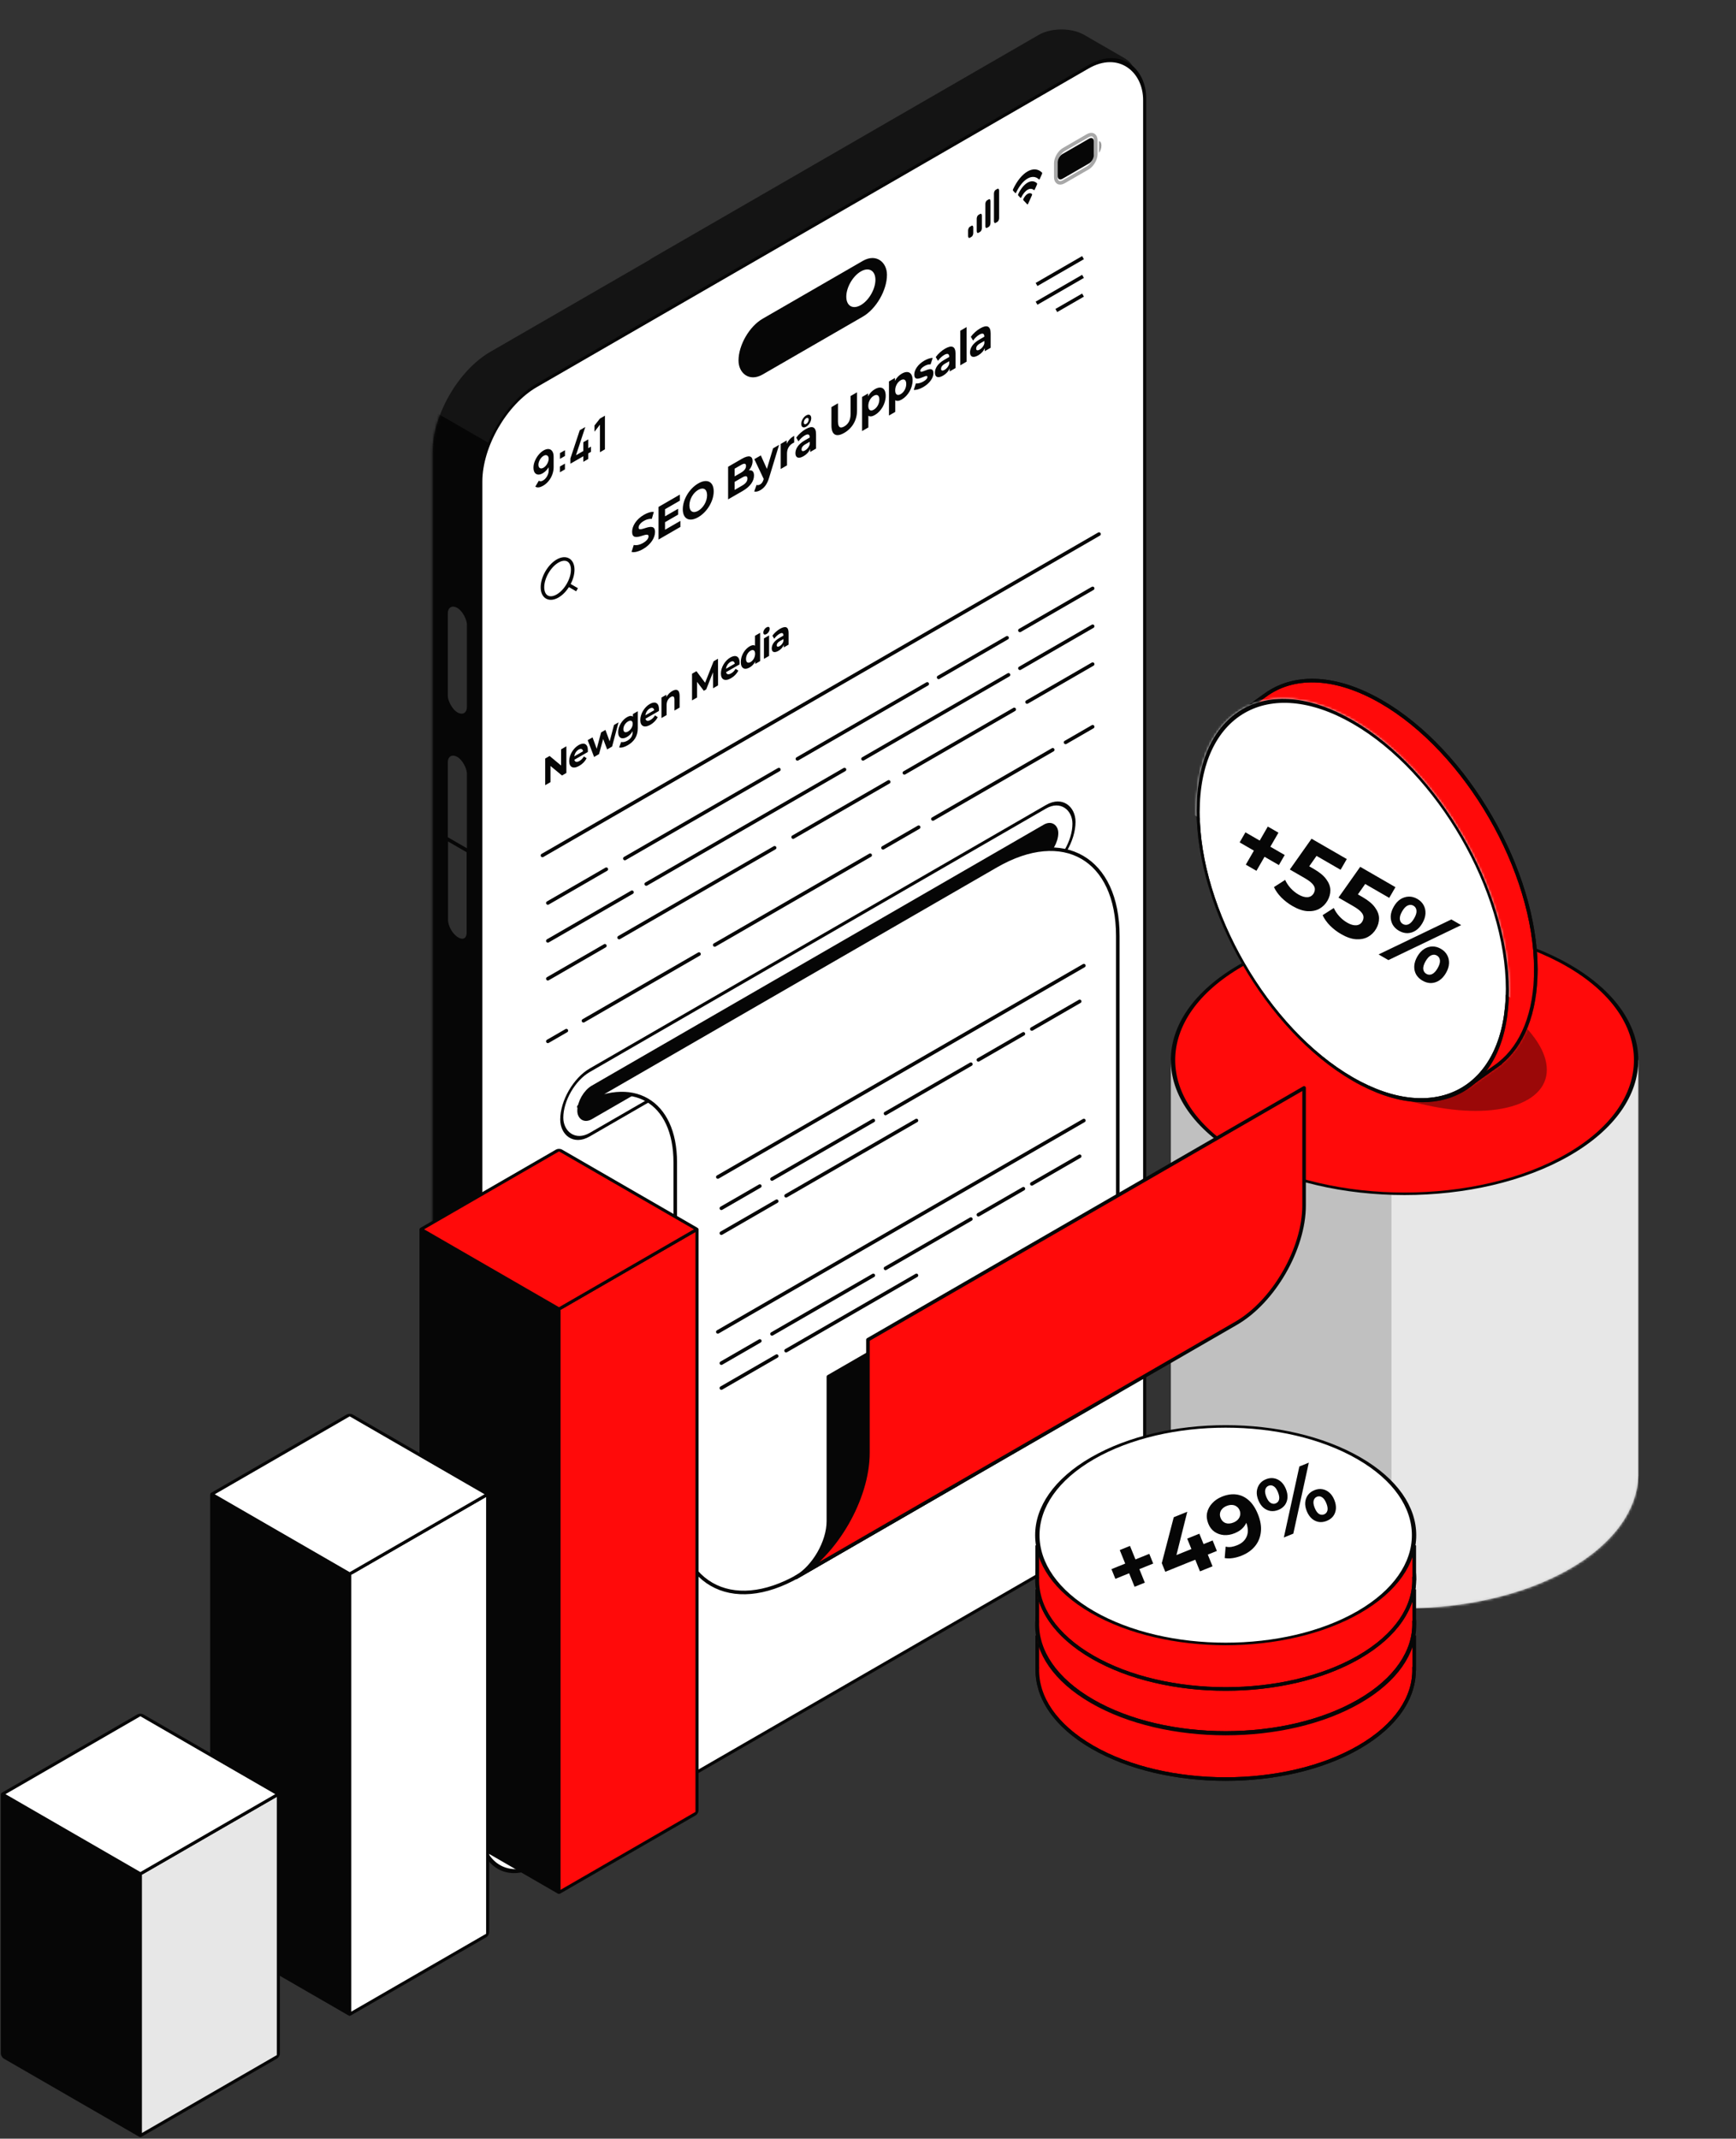 <svg width="729" height="898" viewBox="0 0 729 898" fill="none" xmlns="http://www.w3.org/2000/svg">
<rect x="0" y="0" width="729" height="898" fill="#333333" stroke="none"/>
<path fill-rule="evenodd" clip-rule="evenodd" d="M458 43.544V603.785C458 619.226 447.159 638.003 433.786 645.724L205.9 777.294C192.527 785.015 181.687 778.756 181.687 763.314L181.687 189.671C181.687 174.229 192.527 155.452 205.9 147.731L272.69 109.17C273.078 108.869 273.508 108.581 273.98 108.309L436.22 14.639C441.481 11.602 450.011 11.602 455.273 14.639L472.142 24.379C477.403 27.417 477.403 32.342 472.142 35.379L458 43.544Z" fill="#141414"/>
<mask id="mask0_4202_19372" style="mask-type:alpha" maskUnits="userSpaceOnUse" x="181" y="10" width="281" height="773">
<rect x="0.65" y="0.375" width="321.904" height="630.341" rx="27.21" transform="matrix(0.866 -0.5 2.20305e-08 1 181.774 162.026)" fill="#B0F127" stroke="#060606" stroke-width="1.5"/>
</mask>
<g mask="url(#mask0_4202_19372)">
<rect width="131.855" height="596.526" transform="matrix(0.866 0.5 -2.20305e-08 1 124.922 139.658)" fill="#060606"/>
</g>
<rect width="10.756" height="45.337" rx="5.378" transform="matrix(0.866 0.5 -2.20305e-08 1 187.399 251.832)" fill="#2F2F2F" stroke="#060606" stroke-width="1.5"/>
<rect width="10.756" height="77.184" rx="5.378" transform="matrix(0.866 0.5 -2.20305e-08 1 187.399 314.393)" fill="#2F2F2F" stroke="#060606" stroke-width="1.5"/>
<path d="M187.399 352.029L196.714 357.407L196.714 391.576C196.714 394.547 194.629 395.75 192.057 394.265C189.485 392.78 187.399 389.169 187.399 386.198L187.399 352.029Z" fill="#2F2F2F" stroke="#060606" stroke-width="1.5"/>
<rect x="0.65" y="0.375" width="321.904" height="621.133" rx="27.21" transform="matrix(0.866 -0.5 2.20305e-08 1 201.346 175.315)" fill="white" stroke="#060606" stroke-width="1.5"/>
<path d="M270.034 230.54C268.153 231.626 266.254 232.076 265.203 231.743L266.136 228.817C267.136 229.082 268.627 228.808 270.051 227.986C271.678 227.046 272.339 226.038 272.339 225.197C272.339 222.633 265.441 228.377 265.441 223.288C265.441 220.959 267.068 218.082 270.441 216.135C271.932 215.274 273.458 214.804 274.56 214.97L273.712 217.867C272.61 217.779 271.475 218.082 270.424 218.689C268.797 219.629 268.17 220.695 268.17 221.556C268.17 224.081 275.068 218.356 275.068 223.386C275.068 225.676 273.424 228.583 270.034 230.54ZM279.265 222.431L285.723 218.703L285.723 221.247L276.536 226.551L276.536 212.851L285.503 207.674L285.503 210.218L279.265 213.819L279.265 216.794L284.774 213.614L284.774 216.08L279.265 219.26L279.265 222.431ZM293.212 217.158C289.467 219.32 286.721 217.892 286.721 213.821C286.721 209.75 289.467 205.151 293.212 202.988C296.941 200.835 299.704 202.234 299.704 206.325C299.704 210.415 296.941 215.005 293.212 217.158ZM293.212 214.457C295.331 213.234 296.924 210.533 296.924 207.93C296.924 205.327 295.331 204.466 293.212 205.689C291.094 206.912 289.5 209.613 289.5 212.216C289.5 214.819 291.094 215.68 293.212 214.457ZM314.464 197.529C315.786 197.255 316.633 197.94 316.633 199.663C316.633 202.031 315.006 204.34 311.887 206.141L305.752 209.683L305.752 195.983L311.548 192.636C314.515 190.924 316.04 191.472 316.04 193.605C316.04 194.975 315.43 196.384 314.464 197.529ZM311.209 195.22L308.481 196.795L308.481 200.025L311.209 198.449C312.548 197.676 313.277 196.707 313.277 195.631C313.277 194.554 312.548 194.447 311.209 195.22ZM311.684 203.871C313.108 203.049 313.871 202.099 313.871 200.925C313.871 199.77 313.108 199.663 311.684 200.485L308.481 202.334L308.481 205.72L311.684 203.871ZM324.626 188.256L327.169 186.789L323.05 200.342C322.169 203.395 320.914 204.883 319.27 205.832C318.338 206.37 317.321 206.605 316.728 206.341L317.694 203.611C318.101 203.787 318.66 203.718 319.185 203.415C319.914 202.994 320.321 202.387 320.677 201.242L320.711 201.125L316.762 192.797L319.491 191.222L322.05 196.888L324.626 188.256ZM330.365 186.333C331.009 184.943 332.094 183.788 333.501 182.976L333.501 185.795C333.28 185.902 333.111 185.981 332.907 186.098C331.45 186.94 330.484 188.417 330.484 190.433L330.484 195.404L327.84 196.931L327.84 186.401L330.365 184.943L330.365 186.333ZM338.547 179.162C337.361 179.847 336.463 179.329 336.463 177.998C336.463 176.686 337.361 175.111 338.547 174.426C339.751 173.731 340.666 174.259 340.666 175.571C340.666 176.902 339.751 178.467 338.547 179.162ZM338.547 175.6C337.988 175.923 337.53 176.696 337.53 177.381C337.53 178.066 337.971 178.321 338.547 177.988C339.141 177.645 339.581 176.882 339.581 176.197C339.581 175.512 339.141 175.258 338.547 175.6ZM338.293 180.209C341.073 178.604 342.683 179.162 342.683 182.352L342.683 188.361L340.209 189.79L340.209 188.478C339.717 189.721 338.768 190.778 337.429 191.551C335.293 192.784 334.022 192.148 334.022 190.328C334.022 188.469 335.158 186.521 337.937 184.916L340.039 183.703C340.039 182.392 339.361 182.02 337.937 182.842C336.971 183.399 335.971 184.349 335.31 185.337L334.361 183.752C335.361 182.352 336.836 181.051 338.293 180.209ZM338.09 189.114C338.971 188.606 339.734 187.695 340.039 186.56L340.039 185.484L338.225 186.531C336.988 187.245 336.598 187.999 336.598 188.703C336.598 189.467 337.158 189.653 338.09 189.114ZM354.518 181.763C351.145 183.71 349.145 182.634 349.145 178.602L349.145 170.93L351.891 169.345L351.891 176.899C351.891 179.502 352.874 180.011 354.535 179.052C356.213 178.083 357.179 176.449 357.179 173.846L357.179 166.291L359.891 164.726L359.891 172.398C359.891 176.43 357.891 179.816 354.518 181.763ZM367.4 163.405C369.959 161.927 371.942 162.896 371.942 166.203C371.942 169.511 369.959 172.77 367.4 174.247C366.264 174.903 365.332 175.03 364.654 174.56L364.654 179.473L362.01 181L362.01 166.673L364.535 165.215L364.535 166.428C365.196 165.127 366.179 164.109 367.4 163.405ZM366.942 172.006C368.264 171.243 369.264 169.57 369.264 167.75C369.264 165.929 368.264 165.411 366.942 166.174C365.62 166.937 364.62 168.611 364.62 170.431C364.62 172.251 365.62 172.77 366.942 172.006ZM378.694 156.884C381.254 155.406 383.237 156.375 383.237 159.683C383.237 162.99 381.254 166.249 378.694 167.726C377.559 168.382 376.626 168.509 375.948 168.04L375.948 172.952L373.304 174.479L373.304 160.152L375.83 158.694L375.83 159.908C376.491 158.606 377.474 157.588 378.694 156.884ZM378.237 165.486C379.559 164.722 380.559 163.049 380.559 161.229C380.559 159.409 379.559 158.89 378.237 159.653C376.915 160.416 375.915 162.09 375.915 163.91C375.915 165.73 376.915 166.249 378.237 165.486ZM387.667 162.546C386.124 163.437 384.565 163.848 383.717 163.691L384.599 160.99C385.412 161.127 386.65 160.824 387.768 160.178C388.989 159.474 389.446 158.837 389.446 158.25C389.446 156.528 383.938 161.47 383.938 157.262C383.938 155.266 385.497 152.956 388.158 151.42C389.412 150.696 390.802 150.226 391.667 150.314L390.785 152.995C389.887 152.927 388.989 153.25 388.158 153.729C386.972 154.414 386.463 155.138 386.463 155.686C386.463 157.487 391.972 152.565 391.972 156.714C391.972 158.671 390.395 160.971 387.667 162.546ZM396.873 146.388C399.653 144.783 401.263 145.341 401.263 148.531L401.263 154.54L398.788 155.969L398.788 154.657C398.297 155.9 397.348 156.957 396.009 157.73C393.873 158.963 392.602 158.327 392.602 156.507C392.602 154.647 393.737 152.7 396.517 151.095L398.619 149.882C398.619 148.57 397.941 148.199 396.517 149.021C395.551 149.578 394.551 150.528 393.89 151.516L392.941 149.931C393.941 148.531 395.415 147.23 396.873 146.388ZM396.67 155.293C397.551 154.784 398.314 153.874 398.619 152.739L398.619 151.663L396.805 152.71C395.568 153.424 395.178 154.178 395.178 154.882C395.178 155.646 395.738 155.832 396.67 155.293ZM403.248 153.394L403.248 138.872L405.892 137.345L405.892 151.867L403.248 153.394ZM411.616 137.876C414.396 136.271 416.006 136.829 416.006 140.019L416.006 146.028L413.531 147.457L413.531 146.145C413.04 147.388 412.091 148.445 410.752 149.218C408.616 150.451 407.345 149.815 407.345 147.995C407.345 146.136 408.48 144.188 411.26 142.583L413.362 141.37C413.362 140.059 412.684 139.687 411.26 140.509C410.294 141.066 409.294 142.016 408.633 143.004L407.684 141.419C408.684 140.019 410.158 138.718 411.616 137.876ZM411.413 146.781C412.294 146.273 413.057 145.362 413.362 144.227L413.362 143.151L411.548 144.198C410.311 144.912 409.921 145.666 409.921 146.37C409.921 147.134 410.481 147.32 411.413 146.781Z" fill="#060606"/>
<path d="M235.623 314.635L237.84 313.355L237.84 324.555L235.997 325.619L231.161 321.611L231.161 328.411L228.944 329.691L228.944 318.491L230.801 317.419L235.623 321.435L235.623 314.635ZM246.877 315.066C246.877 315.258 246.849 315.546 246.835 315.762L241.195 319.018C241.403 319.97 242.193 320.17 243.329 319.514C244.119 319.058 244.687 318.458 245.2 317.602L246.35 318.378C245.657 319.69 244.618 320.77 243.274 321.546C240.697 323.034 239.02 322.13 239.02 319.57C239.02 316.994 240.724 314.154 242.997 312.842C245.186 311.578 246.877 312.298 246.877 315.066ZM243.011 314.722C242.027 315.29 241.32 316.386 241.168 317.578L244.84 315.458C244.687 314.458 243.981 314.162 243.011 314.722ZM257.832 304.405L259.744 303.301L257.042 313.469L254.964 314.669L253.287 310.293L251.555 316.637L249.477 317.837L246.788 310.781L248.825 309.605L250.585 314.413L252.414 307.533L254.243 306.477L256.017 311.277L257.832 304.405ZM265.778 299.818L267.828 298.634L267.828 305.802C267.828 309.002 266.332 311.338 263.644 312.89C262.23 313.706 260.859 314.098 259.986 313.818L260.845 311.53C261.482 311.754 262.521 311.538 263.477 310.986C265.002 310.106 265.667 308.922 265.667 307.37L265.667 307.002C265.099 308.05 264.281 308.874 263.311 309.434C261.246 310.626 259.584 309.938 259.584 307.426C259.584 304.914 261.246 302.306 263.311 301.114C264.35 300.514 265.209 300.418 265.778 300.922L265.778 299.818ZM263.741 307.138C264.877 306.482 265.694 305.162 265.694 303.898C265.694 302.634 264.877 302.258 263.741 302.914C262.604 303.57 261.773 304.898 261.773 306.162C261.773 307.426 262.604 307.794 263.741 307.138ZM276.734 297.828C276.734 298.02 276.707 298.308 276.693 298.524L271.053 301.78C271.261 302.732 272.051 302.932 273.187 302.276C273.977 301.82 274.545 301.22 275.058 300.364L276.208 301.14C275.515 302.452 274.476 303.532 273.132 304.308C270.554 305.796 268.878 304.892 268.878 302.332C268.878 299.756 270.582 296.916 272.855 295.604C275.044 294.34 276.734 295.06 276.734 297.828ZM272.868 297.484C271.885 298.052 271.178 299.148 271.026 300.34L274.698 298.22C274.545 297.22 273.838 296.924 272.868 297.484ZM282.296 290.152C284.056 289.136 285.386 289.552 285.386 292.176L285.386 297.104L283.225 298.352L283.225 293.808C283.225 292.416 282.671 292.096 281.715 292.648C280.675 293.248 279.927 294.416 279.927 296L279.927 300.256L277.765 301.504L277.765 292.896L279.83 291.704L279.83 292.712C280.412 291.64 281.285 290.736 282.296 290.152ZM301.539 287.779L299.433 288.995L299.419 282.283L296.564 289.467L295.553 290.051L292.712 286.299L292.712 292.875L290.606 294.091L290.606 282.891L292.463 281.819L296.093 286.683L299.668 277.659L301.511 276.595L301.539 287.779ZM310.582 278.286C310.582 278.478 310.554 278.766 310.54 278.982L304.901 282.238C305.109 283.19 305.899 283.39 307.035 282.734C307.825 282.278 308.393 281.678 308.905 280.822L310.055 281.598C309.363 282.91 308.323 283.99 306.979 284.766C304.402 286.254 302.725 285.35 302.725 282.79C302.725 280.214 304.43 277.374 306.702 276.062C308.892 274.798 310.582 275.518 310.582 278.286ZM306.716 277.942C305.732 278.51 305.026 279.606 304.873 280.798L308.545 278.678C308.393 277.678 307.686 277.382 306.716 277.942ZM317.045 266.955L319.206 265.707L319.206 277.579L317.142 278.771L317.142 277.779C316.601 278.843 315.812 279.667 314.814 280.243C312.708 281.459 311.086 280.667 311.086 277.963C311.086 275.259 312.708 272.595 314.814 271.379C315.728 270.851 316.504 270.739 317.045 271.131L317.045 266.955ZM315.188 277.979C316.255 277.363 317.086 275.987 317.086 274.499C317.086 273.011 316.255 272.595 315.188 273.211C314.107 273.835 313.276 275.211 313.276 276.699C313.276 278.187 314.107 278.603 315.188 277.979ZM321.88 266.227C321.076 266.691 320.536 266.395 320.536 265.611C320.536 264.827 321.076 263.907 321.88 263.443C322.683 262.979 323.224 263.243 323.224 264.011C323.224 264.843 322.683 265.763 321.88 266.227ZM320.799 276.659L320.799 268.051L322.96 266.803L322.96 275.411L320.799 276.659ZM327.565 264.016C329.838 262.704 331.154 263.16 331.154 265.768L331.154 270.68L329.131 271.848L329.131 270.776C328.729 271.792 327.953 272.656 326.859 273.288C325.113 274.296 324.074 273.776 324.074 272.288C324.074 270.768 325.002 269.176 327.274 267.864L328.993 266.872C328.993 265.8 328.438 265.496 327.274 266.168C326.485 266.624 325.667 267.4 325.127 268.208L324.351 266.912C325.168 265.768 326.374 264.704 327.565 264.016ZM327.399 271.296C328.12 270.88 328.743 270.136 328.993 269.208L328.993 268.328L327.51 269.184C326.498 269.768 326.18 270.384 326.18 270.96C326.18 271.584 326.637 271.736 327.399 271.296Z" fill="#060606"/>
<path d="M234.147 250.245C237.657 248.219 240.503 243.29 240.503 239.236C240.503 235.183 237.657 233.54 234.147 235.567C230.637 237.593 227.791 242.522 227.791 246.576C227.791 250.629 230.637 252.272 234.147 250.245Z" stroke="#060606" stroke-width="1.5" stroke-linecap="round" stroke-linejoin="round"/>
<path d="M238.642 245.502L242.319 247.625" stroke="#060606" stroke-width="1.5" stroke-linejoin="round"/>
<path d="M435.278 119.445L454.794 108.178" stroke="#060606" stroke-width="1.5"/>
<path d="M435.278 127.309L454.794 116.041" stroke="#060606" stroke-width="1.5"/>
<path d="M443.58 130.379L454.793 123.905" stroke="#060606" stroke-width="1.5"/>
<rect x="0.65" y="0.375" width="70.484" height="21.912" rx="10.956" transform="matrix(0.866 -0.5 2.20305e-08 1 310.213 140.004)" fill="#060606" stroke="#060606" stroke-width="1.5"/>
<circle cx="7.062" cy="7.062" r="7.062" transform="matrix(0.866 -0.5 2.20305e-08 1 355.383 117.5)" fill="white"/>
<path d="M228.255 189.14C229.054 188.679 229.774 188.482 230.414 188.551C231.055 188.613 231.559 188.924 231.928 189.484C232.302 190.034 232.489 190.809 232.489 191.81L232.489 196.12C232.489 197.187 232.302 198.228 231.928 199.242C231.559 200.247 231.041 201.158 230.372 201.976C229.703 202.794 228.921 203.462 228.025 203.979C227.407 204.336 226.824 204.552 226.274 204.627C225.724 204.696 225.231 204.601 224.794 204.342L226.265 201.834C226.486 202.001 226.75 202.081 227.056 202.074C227.368 202.058 227.691 201.953 228.025 201.76C228.501 201.485 228.918 201.117 229.275 200.656C229.632 200.188 229.91 199.69 230.108 199.164C230.307 198.63 230.406 198.125 230.406 197.647L230.406 195.301L230.771 195.561C230.426 196.232 230.006 196.843 229.513 197.397C229.02 197.943 228.501 198.373 227.957 198.687C227.192 199.129 226.512 199.319 225.917 199.257C225.327 199.191 224.863 198.91 224.522 198.413C224.188 197.905 224.021 197.21 224.021 196.326C224.021 195.443 224.214 194.533 224.599 193.597C224.984 192.655 225.497 191.789 226.138 191.001C226.784 190.202 227.49 189.582 228.255 189.14ZM228.255 191.398C227.858 191.627 227.495 191.948 227.167 192.36C226.838 192.773 226.577 193.224 226.384 193.715C226.192 194.199 226.095 194.671 226.095 195.129C226.095 195.587 226.189 195.952 226.376 196.223C226.569 196.492 226.826 196.644 227.15 196.68C227.478 196.713 227.841 196.614 228.238 196.385C228.635 196.156 228.997 195.836 229.326 195.423C229.655 195.011 229.916 194.559 230.108 194.068C230.307 193.574 230.406 193.098 230.406 192.64C230.406 192.195 230.309 191.842 230.117 191.58C229.924 191.311 229.663 191.158 229.335 191.118C229.012 191.076 228.652 191.169 228.255 191.398ZM235.135 198.304L235.135 195.879L237.235 194.666L237.235 197.091L235.135 198.304ZM235.152 192.669L235.152 190.244L237.252 189.031L237.252 191.456L235.152 192.669ZM244.959 193.908L244.959 191.571L239.535 194.703L239.535 192.494L243.454 180.64L245.792 179.29L241.873 191.144L244.959 189.362L244.959 185.681L247.034 184.483L247.034 188.165L248.181 187.502L248.181 189.711L247.034 190.374L247.034 192.71L244.959 193.908ZM251.938 189.879L251.938 178.324L249.642 181.269L249.642 178.658L251.938 175.742L254.029 174.534L254.029 188.671L251.938 189.879Z" fill="#060606"/>
<path opacity="0.35" d="M443.355 68.604C443.355 66.467 444.855 63.868 446.706 62.799L456.788 56.978C458.639 55.91 460.14 56.776 460.14 58.913L460.14 64.688C460.14 66.826 458.639 69.424 456.788 70.493L446.706 76.314C444.855 77.383 443.355 76.516 443.355 74.379L443.355 68.604Z" stroke="#060606" stroke-width="1.5"/>
<path opacity="0.4" d="M461.514 59.275L461.514 64.15C462.128 63.382 462.527 62.191 462.527 61.127C462.527 60.063 462.128 59.334 461.514 59.275Z" fill="#060606"/>
<path d="M444.152 68.144C444.152 66.868 445.048 65.317 446.153 64.679L457.343 58.219C458.447 57.581 459.343 58.098 459.343 59.374L459.343 65.148C459.343 66.424 458.447 67.975 457.343 68.613L446.153 75.074C445.048 75.712 444.152 75.195 444.152 73.919L444.152 68.144Z" fill="#060606"/>
<path fill-rule="evenodd" clip-rule="evenodd" d="M431.492 74.975C433.276 73.946 434.992 74.072 436.285 75.329C436.382 75.428 436.538 75.336 436.634 75.123L437.565 73.055C437.613 72.947 437.64 72.824 437.64 72.712C437.64 72.6 437.612 72.508 437.563 72.458C434.169 69.116 428.814 72.208 425.42 79.468C425.371 79.575 425.343 79.699 425.343 79.811C425.342 79.924 425.369 80.016 425.418 80.068L426.349 81.061C426.445 81.163 426.601 81.076 426.698 80.864C427.991 78.114 429.707 76.006 431.492 74.975ZM431.518 79.677C432.498 79.111 433.444 79.159 434.17 79.811C434.269 79.907 434.423 79.814 434.519 79.603L435.449 77.535C435.498 77.426 435.525 77.302 435.524 77.189C435.524 77.076 435.495 76.984 435.445 76.935C433.232 74.858 429.805 76.836 427.593 81.468C427.543 81.576 427.514 81.7 427.513 81.814C427.513 81.928 427.54 82.021 427.589 82.073L428.519 83.067C428.614 83.168 428.769 83.082 428.868 82.873C429.594 81.382 430.538 80.243 431.518 79.677ZM433.408 81.671C433.409 81.784 433.382 81.909 433.332 82.017L431.724 85.591C431.677 85.696 431.612 85.777 431.545 85.816C431.478 85.854 431.414 85.848 431.367 85.797L429.758 84.081C429.709 84.03 429.681 83.936 429.683 83.822C429.684 83.707 429.714 83.582 429.766 83.477C430.793 81.468 432.298 80.599 433.325 81.422C433.376 81.468 433.406 81.559 433.408 81.671Z" fill="#060606"/>
<path d="M413.769 85.687C413.769 85.049 414.093 84.345 414.492 84.114L415.216 83.697C415.615 83.466 415.939 83.796 415.939 84.434L415.939 93.674C415.939 94.312 415.615 95.016 415.216 95.247L414.492 95.664C414.093 95.895 413.769 95.565 413.769 94.927L413.769 85.687Z" fill="#060606"/>
<path d="M417.386 81.289C417.386 80.651 417.71 79.947 418.109 79.716L418.832 79.299C419.232 79.068 419.556 79.398 419.556 80.036L419.556 91.586C419.556 92.224 419.232 92.928 418.832 93.158L418.109 93.576C417.71 93.807 417.386 93.477 417.386 92.839L417.386 81.289Z" fill="#060606"/>
<path d="M410.152 91.818C410.152 91.18 410.476 90.476 410.875 90.245L411.599 89.827C411.998 89.597 412.322 89.927 412.322 90.565L412.322 95.762C412.322 96.4 411.998 97.104 411.599 97.335L410.875 97.752C410.476 97.983 410.152 97.653 410.152 97.015L410.152 91.818Z" fill="#060606"/>
<path d="M406.535 96.793C406.535 96.155 406.859 95.451 407.259 95.221L407.982 94.803C408.381 94.572 408.705 94.903 408.705 95.54L408.705 97.85C408.705 98.488 408.381 99.192 407.982 99.423L407.259 99.841C406.859 100.071 406.535 99.741 406.535 99.103L406.535 96.793Z" fill="#060606"/>
<rect width="248.378" height="27.044" rx="13.522" transform="matrix(0.866 -0.5 2.20305e-08 1 235.904 456.158)" fill="white" stroke="#060606" stroke-width="1.5"/>
<rect width="231.736" height="12.595" rx="6.297" transform="matrix(0.866 -0.5 2.20305e-08 1 243.075 459.73)" fill="#060606" stroke="#060606" stroke-width="1.5"/>
<path fill-rule="evenodd" clip-rule="evenodd" d="M687.989 445.107H491.68V617.741C491.664 618.345 491.664 618.949 491.68 619.552V619.689H491.684C492.133 633.844 501.711 647.92 520.419 658.721C558.754 680.854 620.906 680.854 659.241 658.721C677.949 647.92 687.527 633.844 687.975 619.689H687.989V619.05C687.993 618.781 687.993 618.512 687.989 618.243V445.107Z" fill="#C0C0C0"/>
<mask id="mask1_4202_19372" style="mask-type:alpha" maskUnits="userSpaceOnUse" x="491" y="445" width="197" height="231">
<path fill-rule="evenodd" clip-rule="evenodd" d="M687.988 445.109H491.679V617.743C491.663 618.347 491.663 618.951 491.679 619.554V619.691H491.683C492.132 633.846 501.71 647.922 520.418 658.723C558.753 680.856 620.905 680.856 659.24 658.723C677.948 647.922 687.526 633.846 687.974 619.691H687.988V619.052C687.992 618.783 687.992 618.514 687.988 618.245V445.109Z" fill="#5148E5"/>
</mask>
<g mask="url(#mask1_4202_19372)">
<rect x="584.321" y="81.633" width="103.672" height="593.693" fill="#E7E7E7"/>
</g>
<circle cx="80.149" cy="80.149" r="79.399" transform="matrix(0.866 -0.5 0.866 0.5 451.006 445.109)" fill="#FF0A0A" stroke="#060606" stroke-width="1.5"/>
<ellipse opacity="0.4" cx="54.875" cy="33.324" rx="54.875" ry="33.324" transform="matrix(0.866 0.5 -0.866 0.5 575.293 390.238)" fill="#060606"/>
<path fill-rule="evenodd" clip-rule="evenodd" d="M629.773 446.502C639.245 438.941 644.949 425.431 644.949 407.09C644.949 365.684 615.879 315.334 580.021 294.631C561.144 283.733 544.149 283.222 532.285 291.224L532.281 291.217L531.986 291.428C531.723 291.61 531.462 291.797 531.203 291.987L519.697 300.211L521.549 303.214C517.412 310.691 515.093 320.422 515.093 332.117C515.093 373.524 544.162 423.873 580.021 444.576C592.47 451.764 604.102 454.433 613.982 453.122L615.996 456.388L629.808 446.557L629.773 446.502Z" fill="#FF0A0A"/>
<path d="M629.773 446.502L629.305 445.916L628.782 446.333L629.138 446.901L629.773 446.502ZM580.021 294.631L580.396 293.982L580.021 294.631ZM532.285 291.224L531.65 291.623L532.062 292.279L532.704 291.846L532.285 291.224ZM532.281 291.217L532.916 290.818L532.493 290.144L531.845 290.607L532.281 291.217ZM531.986 291.428L532.413 292.045L532.422 292.038L531.986 291.428ZM531.203 291.987L531.639 292.598L531.649 292.591L531.203 291.987ZM519.697 300.211L519.261 299.601L518.691 300.008L519.059 300.605L519.697 300.211ZM521.549 303.214L522.205 303.577L522.417 303.193L522.187 302.82L521.549 303.214ZM580.021 444.576L580.396 443.926L580.021 444.576ZM613.982 453.122L614.621 452.728L614.365 452.315L613.884 452.379L613.982 453.122ZM615.996 456.388L615.358 456.782L615.778 457.464L616.431 456.999L615.996 456.388ZM629.808 446.557L630.243 447.168L630.819 446.758L630.443 446.158L629.808 446.557ZM644.199 407.09C644.199 425.29 638.54 438.544 629.305 445.916L630.241 447.088C639.949 439.339 645.699 425.573 645.699 407.09H644.199ZM579.646 295.281C597.434 305.551 613.581 323.205 625.282 343.472C636.983 363.739 644.199 386.549 644.199 407.09H645.699C645.699 386.224 638.379 363.157 626.581 342.722C614.783 322.287 598.466 304.415 580.396 293.982L579.646 295.281ZM532.704 291.846C544.244 284.063 560.913 284.465 579.646 295.281L580.396 293.982C561.375 283 544.053 282.382 531.866 290.602L532.704 291.846ZM532.92 290.825L532.916 290.818L531.646 291.616L531.65 291.623L532.92 290.825ZM531.845 290.607L531.55 290.818L532.422 292.038L532.717 291.827L531.845 290.607ZM531.649 292.591C531.901 292.405 532.156 292.223 532.413 292.045L531.559 290.811C531.29 290.998 531.022 291.189 530.758 291.384L531.649 292.591ZM530.767 291.377L519.261 299.601L520.133 300.821L531.639 292.598L530.767 291.377ZM519.059 300.605L520.91 303.608L522.187 302.82L520.336 299.818L519.059 300.605ZM515.843 332.117C515.843 320.517 518.144 310.918 522.205 303.577L520.892 302.851C516.681 310.464 514.343 320.327 514.343 332.117H515.843ZM580.396 443.926C562.607 433.656 546.46 416.003 534.759 395.735C523.058 375.468 515.843 352.658 515.843 332.117H514.343C514.343 352.983 521.662 376.051 533.46 396.485C545.258 416.92 561.575 434.793 579.646 445.225L580.396 443.926ZM613.884 452.379C604.211 453.662 592.746 451.057 580.396 443.926L579.646 445.225C592.194 452.47 603.992 455.204 614.081 453.866L613.884 452.379ZM613.344 453.516L615.358 456.782L616.635 455.995L614.621 452.728L613.344 453.516ZM616.431 456.999L630.243 447.168L629.373 445.946L615.561 455.777L616.431 456.999ZM630.443 446.158L630.408 446.103L629.138 446.901L629.173 446.956L630.443 446.158Z" fill="#060606"/>
<mask id="mask2_4202_19372" style="mask-type:alpha" maskUnits="userSpaceOnUse" x="514" y="285" width="132" height="173">
<path fill-rule="evenodd" clip-rule="evenodd" d="M629.773 446.498C639.245 438.937 644.949 425.427 644.949 407.086C644.949 365.68 615.879 315.33 580.021 294.627C561.144 283.729 544.149 283.219 532.285 291.22L532.281 291.213L531.986 291.424C531.723 291.606 531.462 291.793 531.203 291.983L519.697 300.207L521.549 303.21C517.412 310.687 515.093 320.418 515.093 332.114C515.093 373.52 544.162 423.869 580.021 444.572C592.47 451.76 604.102 454.429 613.982 453.118L615.996 456.384L629.808 446.553L629.773 446.498Z" fill="#B0F127"/>
<path d="M629.773 446.498L629.305 445.912L628.782 446.33L629.138 446.897L629.773 446.498ZM580.021 294.627L580.396 293.978L580.021 294.627ZM532.285 291.22L531.65 291.619L532.062 292.275L532.704 291.842L532.285 291.22ZM532.281 291.213L532.916 290.814L532.493 290.14L531.845 290.603L532.281 291.213ZM531.986 291.424L532.413 292.041L532.422 292.034L531.986 291.424ZM531.203 291.983L531.639 292.594L531.649 292.587L531.203 291.983ZM519.697 300.207L519.261 299.597L518.691 300.005L519.059 300.601L519.697 300.207ZM521.549 303.21L522.205 303.573L522.417 303.189L522.187 302.816L521.549 303.21ZM580.021 444.572L580.396 443.922L580.021 444.572ZM613.982 453.118L614.621 452.725L614.365 452.311L613.884 452.375L613.982 453.118ZM615.996 456.384L615.358 456.778L615.778 457.46L616.431 456.995L615.996 456.384ZM629.808 446.553L630.243 447.164L630.819 446.754L630.443 446.154L629.808 446.553ZM644.199 407.086C644.199 425.286 638.54 438.54 629.305 445.912L630.241 447.084C639.949 439.335 645.699 425.569 645.699 407.086H644.199ZM579.646 295.277C597.434 305.547 613.581 323.201 625.282 343.468C636.983 363.735 644.199 386.545 644.199 407.086H645.699C645.699 386.22 638.379 363.153 626.581 342.718C614.783 322.283 598.466 304.411 580.396 293.978L579.646 295.277ZM532.704 291.842C544.244 284.059 560.913 284.461 579.646 295.277L580.396 293.978C561.375 282.996 544.053 282.378 531.866 290.598L532.704 291.842ZM532.92 290.821L532.916 290.814L531.646 291.612L531.65 291.619L532.92 290.821ZM531.845 290.603L531.55 290.814L532.422 292.034L532.717 291.823L531.845 290.603ZM531.649 292.587C531.901 292.401 532.155 292.219 532.413 292.041L531.559 290.807C531.29 290.994 531.022 291.185 530.758 291.38L531.649 292.587ZM530.767 291.373L519.261 299.597L520.133 300.817L531.639 292.594L530.767 291.373ZM519.059 300.601L520.91 303.604L522.187 302.816L520.336 299.814L519.059 300.601ZM515.843 332.114C515.843 320.513 518.144 310.914 522.205 303.573L520.892 302.847C516.681 310.46 514.343 320.323 514.343 332.114H515.843ZM580.396 443.922C562.607 433.652 546.46 415.999 534.759 395.731C523.058 375.464 515.843 352.654 515.843 332.114H514.343C514.343 352.979 521.662 376.047 533.46 396.481C545.258 416.916 561.575 434.789 579.646 445.222L580.396 443.922ZM613.884 452.375C604.211 453.658 592.746 451.053 580.396 443.922L579.646 445.222C592.194 452.467 603.992 455.2 614.081 453.862L613.884 452.375ZM613.344 453.512L615.358 456.778L616.635 455.991L614.621 452.725L613.344 453.512ZM616.431 456.995L630.243 447.164L629.373 445.942L615.561 455.773L616.431 456.995ZM630.443 446.154L630.408 446.099L629.138 446.897L629.173 446.952L630.443 446.154Z" fill="#060606"/>
</mask>
<g mask="url(#mask2_4202_19372)">
<rect width="158.597" height="68.194" transform="matrix(0.866 -0.5 2.70279e-08 1 585.15 445.006)" fill="#FF0A0A"/>
</g>
<path d="M629.773 446.502L629.305 445.916L628.782 446.333L629.138 446.901L629.773 446.502ZM580.021 294.631L580.396 293.982L580.021 294.631ZM532.285 291.224L531.65 291.623L532.062 292.279L532.704 291.846L532.285 291.224ZM532.281 291.217L532.916 290.818L532.493 290.144L531.845 290.607L532.281 291.217ZM531.986 291.428L532.413 292.045L532.422 292.038L531.986 291.428ZM531.203 291.987L531.639 292.598L531.649 292.591L531.203 291.987ZM519.697 300.211L519.261 299.601L518.691 300.008L519.059 300.605L519.697 300.211ZM521.549 303.214L522.205 303.577L522.417 303.193L522.187 302.82L521.549 303.214ZM580.021 444.576L580.396 443.926L580.021 444.576ZM613.982 453.122L614.621 452.728L614.365 452.315L613.884 452.379L613.982 453.122ZM615.996 456.388L615.358 456.782L615.778 457.464L616.431 456.999L615.996 456.388ZM629.808 446.557L630.243 447.168L630.819 446.758L630.443 446.158L629.808 446.557ZM644.199 407.09C644.199 425.29 638.54 438.544 629.305 445.916L630.241 447.088C639.949 439.339 645.699 425.573 645.699 407.09H644.199ZM579.646 295.281C597.434 305.551 613.581 323.205 625.282 343.472C636.983 363.739 644.199 386.549 644.199 407.09H645.699C645.699 386.224 638.379 363.157 626.581 342.722C614.783 322.287 598.466 304.415 580.396 293.982L579.646 295.281ZM532.704 291.846C544.244 284.063 560.913 284.465 579.646 295.281L580.396 293.982C561.375 283 544.053 282.382 531.866 290.602L532.704 291.846ZM532.92 290.825L532.916 290.818L531.646 291.616L531.65 291.623L532.92 290.825ZM531.845 290.607L531.55 290.818L532.422 292.038L532.717 291.827L531.845 290.607ZM531.649 292.591C531.901 292.405 532.156 292.223 532.413 292.045L531.559 290.811C531.29 290.998 531.022 291.189 530.758 291.384L531.649 292.591ZM530.767 291.377L519.261 299.601L520.133 300.821L531.639 292.598L530.767 291.377ZM519.059 300.605L520.91 303.608L522.187 302.82L520.336 299.818L519.059 300.605ZM515.843 332.117C515.843 320.517 518.144 310.918 522.205 303.577L520.892 302.851C516.681 310.464 514.343 320.327 514.343 332.117H515.843ZM580.396 443.926C562.607 433.656 546.46 416.003 534.759 395.735C523.058 375.468 515.843 352.658 515.843 332.117H514.343C514.343 352.983 521.662 376.051 533.46 396.485C545.258 416.92 561.575 434.793 579.646 445.225L580.396 443.926ZM613.884 452.379C604.211 453.662 592.746 451.057 580.396 443.926L579.646 445.225C592.194 452.47 603.992 455.204 614.081 453.866L613.884 452.379ZM613.344 453.516L615.358 456.782L616.635 455.995L614.621 452.728L613.344 453.516ZM616.431 456.999L630.243 447.168L629.373 445.946L615.561 455.777L616.431 456.999ZM630.443 446.158L630.408 446.103L629.138 446.901L629.173 446.956L630.443 446.158Z" fill="#060606"/>
<circle cx="74.972" cy="74.972" r="74.972" transform="matrix(0.866 0.5 -2.70279e-08 1 503.14 265.654)" fill="white" stroke="#060606" stroke-width="1.5"/>
<mask id="mask3_4202_19372" style="mask-type:alpha" maskUnits="userSpaceOnUse" x="502" y="293" width="132" height="170">
<circle cx="74.972" cy="74.972" r="74.972" transform="matrix(0.866 0.5 -2.70279e-08 1 503.14 265.654)" fill="white" stroke="#060606" stroke-width="1.5"/>
</mask>
<g mask="url(#mask3_4202_19372)">
<rect width="158.597" height="85.049" transform="matrix(0.866 0.5 2.70279e-08 -1 499.146 340.859)" fill="white"/>
<circle cx="74.972" cy="74.972" r="74.972" transform="matrix(0.866 0.5 -2.70279e-08 1 503.14 265.654)" stroke="#060606" stroke-width="1.5"/>
</g>
<path d="M523.152 363.059L532.392 347.055L536.86 349.635L527.62 365.639L523.152 363.059ZM520.559 353.71L522.999 349.484L539.488 359.004L537.048 363.23L520.559 353.71ZM542.724 380.41C541.038 379.436 539.49 378.25 538.081 376.852C536.708 375.443 535.672 373.983 534.975 372.472L539.672 369.456C540.209 370.659 540.964 371.804 541.939 372.89C542.936 373.989 544.058 374.899 545.305 375.619C546.714 376.432 547.982 376.795 549.111 376.707C550.239 376.62 551.09 376.079 551.663 375.086C552.023 374.463 552.181 373.815 552.138 373.143C552.095 372.472 551.731 371.769 551.046 371.035C550.384 370.314 549.315 369.527 547.837 368.674L541.636 365.094L550.763 352.165L565.555 360.705L562.955 365.209L550.172 357.829L554.562 356.945L548.076 366.179L546.646 361.936L551.773 364.896C554.175 366.283 555.91 367.731 556.978 369.24C558.083 370.74 558.643 372.25 558.66 373.768C558.676 375.286 558.271 376.761 557.444 378.193C556.618 379.625 555.493 380.746 554.07 381.557C552.661 382.344 550.986 382.686 549.045 382.581C547.14 382.467 545.033 381.743 542.724 380.41ZM563.156 392.207C561.471 391.233 559.923 390.047 558.514 388.648C557.141 387.24 556.105 385.78 555.407 384.268L560.104 381.253C560.641 382.456 561.397 383.601 562.371 384.686C563.369 385.786 564.491 386.695 565.738 387.415C567.147 388.229 568.415 388.592 569.543 388.504C570.672 388.416 571.523 387.876 572.096 386.883C572.456 386.26 572.614 385.612 572.571 384.94C572.528 384.269 572.164 383.566 571.479 382.832C570.817 382.111 569.747 381.324 568.269 380.471L562.069 376.891L571.196 363.962L585.987 372.502L583.387 377.005L570.605 369.625L574.995 368.742L568.509 377.976L567.079 373.733L572.206 376.693C574.608 378.079 576.343 379.528 577.411 381.037C578.515 382.537 579.076 384.046 579.092 385.565C579.109 387.083 578.704 388.558 577.877 389.99C577.05 391.422 575.926 392.543 574.503 393.354C573.094 394.141 571.419 394.483 569.478 394.378C567.573 394.264 565.466 393.54 563.156 392.207ZM578.914 400.75L609.473 386.061L613.595 388.441L583.037 403.13L578.914 400.75ZM587.467 390.816C586.29 390.136 585.404 389.27 584.81 388.219C584.229 387.145 583.96 385.958 584.002 384.658C584.081 383.349 584.513 382.013 585.3 380.65C586.087 379.287 587.021 378.256 588.102 377.557C589.206 376.87 590.369 376.51 591.59 376.476C592.81 376.441 594.01 376.764 595.187 377.444C596.365 378.124 597.244 379.001 597.825 380.076C598.406 381.15 598.663 382.33 598.598 383.617C598.533 384.903 598.107 386.227 597.32 387.59C596.534 388.953 595.593 389.995 594.498 390.718C593.417 391.418 592.266 391.785 591.045 391.819C589.838 391.83 588.645 391.496 587.467 390.816ZM589.107 387.975C589.87 388.415 590.661 388.457 591.483 388.1C592.319 387.72 593.11 386.883 593.856 385.59C594.603 384.297 594.925 383.205 594.823 382.315C594.735 381.401 594.31 380.725 593.547 380.285C592.808 379.858 592.01 379.828 591.151 380.195C590.33 380.552 589.545 381.377 588.799 382.67C588.065 383.94 587.743 385.032 587.831 385.945C587.943 386.872 588.368 387.548 589.107 387.975ZM597.322 411.747C596.167 411.081 595.281 410.215 594.664 409.15C594.084 408.076 593.826 406.896 593.891 405.61C593.97 404.3 594.402 402.964 595.189 401.601C595.976 400.239 596.91 399.208 597.991 398.508C599.072 397.808 600.224 397.441 601.444 397.407C602.688 397.386 603.887 397.709 605.042 398.376C606.243 399.069 607.134 399.953 607.714 401.027C608.295 402.101 608.553 403.282 608.487 404.568C608.422 405.854 607.996 407.179 607.209 408.541C606.423 409.904 605.482 410.947 604.387 411.67C603.306 412.369 602.155 412.736 600.934 412.77C599.727 412.782 598.523 412.441 597.322 411.747ZM598.962 408.907C599.724 409.347 600.516 409.388 601.338 409.031C602.173 408.651 602.964 407.815 603.711 406.521C604.444 405.251 604.766 404.16 604.678 403.246C604.589 402.333 604.164 401.656 603.402 401.216C602.663 400.79 601.864 400.76 601.006 401.126C600.184 401.483 599.4 402.308 598.653 403.601C597.906 404.895 597.577 405.998 597.666 406.911C597.791 407.815 598.223 408.48 598.962 408.907Z" fill="#060606"/>
<path d="M418.307 363.535L243.082 464.701C265.438 451.794 283.56 462.257 283.56 488.071L283.56 631.559C283.56 664.696 306.824 678.128 335.522 661.559L469.402 584.263L469.402 393.035C469.402 360.45 446.526 347.243 418.307 363.535Z" fill="white" stroke="#060606" stroke-width="1.5" stroke-linejoin="round"/>
<path d="M455.145 405.457L301.433 494.203" stroke="#060606" stroke-width="1.5" stroke-miterlimit="10" stroke-linecap="round" stroke-linejoin="round"/>
<path d="M455.145 470.488L301.433 559.234" stroke="#060606" stroke-width="1.5" stroke-miterlimit="10" stroke-linecap="round" stroke-linejoin="round"/>
<path d="M319.07 498.008L302.922 507.331" stroke="#060606" stroke-width="1.5" stroke-miterlimit="10" stroke-linecap="round" stroke-linejoin="round"/>
<path d="M319.07 563.039L302.922 572.362" stroke="#060606" stroke-width="1.5" stroke-miterlimit="10" stroke-linecap="round" stroke-linejoin="round"/>
<path d="M366.73 470.488L324.189 495.05" stroke="#060606" stroke-width="1.5" stroke-miterlimit="10" stroke-linecap="round" stroke-linejoin="round"/>
<path d="M366.73 535.52L324.189 560.081" stroke="#060606" stroke-width="1.5" stroke-miterlimit="10" stroke-linecap="round" stroke-linejoin="round"/>
<path d="M407.7 446.836L371.853 467.532" stroke="#060606" stroke-width="1.5" stroke-miterlimit="10" stroke-linecap="round" stroke-linejoin="round"/>
<path d="M407.7 511.867L371.853 532.564" stroke="#060606" stroke-width="1.5" stroke-miterlimit="10" stroke-linecap="round" stroke-linejoin="round"/>
<path d="M429.753 434.102L410.845 445.018" stroke="#060606" stroke-width="1.5" stroke-miterlimit="10" stroke-linecap="round" stroke-linejoin="round"/>
<path d="M429.753 499.133L410.845 510.049" stroke="#060606" stroke-width="1.5" stroke-miterlimit="10" stroke-linecap="round" stroke-linejoin="round"/>
<path d="M453.388 420.457L433.298 432.056" stroke="#060606" stroke-width="1.5" stroke-miterlimit="10" stroke-linecap="round" stroke-linejoin="round"/>
<path d="M453.388 485.488L433.298 497.087" stroke="#060606" stroke-width="1.5" stroke-miterlimit="10" stroke-linecap="round" stroke-linejoin="round"/>
<path d="M326.16 504.371L302.922 517.788" stroke="#060606" stroke-width="1.5" stroke-miterlimit="10" stroke-linecap="round" stroke-linejoin="round"/>
<path d="M326.16 569.402L302.922 582.819" stroke="#060606" stroke-width="1.5" stroke-miterlimit="10" stroke-linecap="round" stroke-linejoin="round"/>
<path d="M384.848 470.484L330.099 502.094" stroke="#060606" stroke-width="1.5" stroke-miterlimit="10" stroke-linecap="round" stroke-linejoin="round"/>
<path d="M384.848 535.516L330.099 567.125" stroke="#060606" stroke-width="1.5" stroke-miterlimit="10" stroke-linecap="round" stroke-linejoin="round"/>
<path d="M347.863 578.066L347.863 638.723C347.863 647.424 341.755 658.004 334.22 662.354L401.875 623.293C417.659 614.18 430.454 592.019 430.454 573.793L430.454 530.382L347.863 578.066Z" fill="#060606" stroke="#060606" stroke-width="1.5" stroke-linejoin="round"/>
<path d="M364.475 562.538L364.475 609.951C364.475 629.245 350.929 652.707 334.22 662.354L519.047 555.644C534.83 546.531 547.625 524.369 547.625 506.144L547.625 456.796L364.475 562.538Z" fill="#FF0A0A" stroke="#060606" stroke-width="1.5" stroke-linejoin="round"/>
<path d="M461.514 224.246L227.794 359.184" stroke="#060606" stroke-width="1.5" stroke-miterlimit="10" stroke-linecap="round" stroke-linejoin="round"/>
<path d="M254.609 364.971L230.056 379.147" stroke="#060606" stroke-width="1.5" stroke-miterlimit="10" stroke-linecap="round" stroke-linejoin="round"/>
<path d="M327.079 323.127L262.394 360.473" stroke="#060606" stroke-width="1.5" stroke-miterlimit="10" stroke-linecap="round" stroke-linejoin="round"/>
<path d="M389.371 287.164L334.865 318.633" stroke="#060606" stroke-width="1.5" stroke-miterlimit="10" stroke-linecap="round" stroke-linejoin="round"/>
<path d="M422.906 267.803L394.157 284.401" stroke="#060606" stroke-width="1.5" stroke-miterlimit="10" stroke-linecap="round" stroke-linejoin="round"/>
<path d="M458.84 247.057L428.294 264.692" stroke="#060606" stroke-width="1.5" stroke-miterlimit="10" stroke-linecap="round" stroke-linejoin="round"/>
<path d="M265.39 374.646L230.055 395.047" stroke="#060606" stroke-width="1.5" stroke-miterlimit="10" stroke-linecap="round" stroke-linejoin="round"/>
<path d="M354.627 323.123L271.381 371.185" stroke="#060606" stroke-width="1.5" stroke-miterlimit="10" stroke-linecap="round" stroke-linejoin="round"/>
<path d="M423.507 283.355L362.415 318.627" stroke="#060606" stroke-width="1.5" stroke-miterlimit="10" stroke-linecap="round" stroke-linejoin="round"/>
<path d="M458.84 262.959L428.294 280.595" stroke="#060606" stroke-width="1.5" stroke-miterlimit="10" stroke-linecap="round" stroke-linejoin="round"/>
<path d="M254.004 397.123L230.052 410.951" stroke="#060606" stroke-width="1.5" stroke-miterlimit="10" stroke-linecap="round" stroke-linejoin="round"/>
<path d="M325.284 355.969L259.997 393.662" stroke="#060606" stroke-width="1.5" stroke-miterlimit="10" stroke-linecap="round" stroke-linejoin="round"/>
<path d="M373.195 328.309L333.064 351.479" stroke="#060606" stroke-width="1.5" stroke-miterlimit="10" stroke-linecap="round" stroke-linejoin="round"/>
<path d="M425.905 297.877L379.781 324.507" stroke="#060606" stroke-width="1.5" stroke-miterlimit="10" stroke-linecap="round" stroke-linejoin="round"/>
<path d="M458.84 278.861L431.295 294.764" stroke="#060606" stroke-width="1.5" stroke-miterlimit="10" stroke-linecap="round" stroke-linejoin="round"/>
<path d="M237.834 432.748L230.054 437.24" stroke="#060606" stroke-width="1.5" stroke-miterlimit="10" stroke-linecap="round" stroke-linejoin="round"/>
<path d="M293.535 400.588L245.021 428.597" stroke="#060606" stroke-width="1.5" stroke-miterlimit="10" stroke-linecap="round" stroke-linejoin="round"/>
<path d="M365.409 359.092L300.131 396.78" stroke="#060606" stroke-width="1.5" stroke-miterlimit="10" stroke-linecap="round" stroke-linejoin="round"/>
<path d="M385.777 347.332L370.801 355.979" stroke="#060606" stroke-width="1.5" stroke-miterlimit="10" stroke-linecap="round" stroke-linejoin="round"/>
<path d="M442.075 314.826L391.765 343.873" stroke="#060606" stroke-width="1.5" stroke-miterlimit="10" stroke-linecap="round" stroke-linejoin="round"/>
<path d="M458.84 305.148L447.466 311.715" stroke="#060606" stroke-width="1.5" stroke-miterlimit="10" stroke-linecap="round" stroke-linejoin="round"/>
<path fill-rule="evenodd" clip-rule="evenodd" d="M590.114 687.493C586.408 680.742 579.919 674.39 570.646 669.037C539.754 651.201 489.669 651.201 458.778 669.037C449.505 674.39 443.016 680.742 439.31 687.493H435.602V700.711H435.616C435.338 712.604 443.059 724.549 458.778 733.624C489.669 751.459 539.754 751.459 570.646 733.624C586.365 724.549 594.085 712.604 593.808 700.711H593.866V687.493H590.114Z" fill="#FF0A0A"/>
<path d="M570.646 669.037L570.271 669.686L570.646 669.037ZM590.114 687.493L589.456 687.854L589.67 688.243H590.114V687.493ZM458.778 669.037L459.153 669.686L458.778 669.037ZM439.31 687.493V688.243H439.754L439.967 687.854L439.31 687.493ZM435.602 687.493V686.743H434.852V687.493H435.602ZM435.602 700.711H434.852V701.461H435.602V700.711ZM435.616 700.711L436.366 700.728L436.384 699.961H435.616V700.711ZM458.778 733.624L459.153 732.974L458.778 733.624ZM570.646 733.624L570.271 732.974L570.646 733.624ZM593.808 700.711V699.961H593.04L593.058 700.728L593.808 700.711ZM593.866 700.711V701.461H594.616V700.711H593.866ZM593.866 687.493H594.616V686.743H593.866V687.493ZM570.271 669.686C579.457 674.989 585.832 681.252 589.456 687.854L590.771 687.132C586.984 680.232 580.381 673.791 571.021 668.387L570.271 669.686ZM459.153 669.686C474.458 660.85 494.564 656.41 514.712 656.41C534.859 656.41 554.966 660.85 570.271 669.686L571.021 668.387C555.434 659.388 535.053 654.91 514.712 654.91C494.371 654.91 473.989 659.388 458.403 668.387L459.153 669.686ZM439.967 687.854C443.592 681.252 449.967 674.989 459.153 669.686L458.403 668.387C449.043 673.791 442.44 680.232 438.652 687.132L439.967 687.854ZM435.602 688.243H439.31V686.743H435.602V688.243ZM436.352 700.711V687.493H434.852V700.711H436.352ZM435.616 699.961H435.602V701.461H435.616V699.961ZM459.153 732.974C443.573 723.979 436.097 712.25 436.366 700.728L434.866 700.693C434.58 712.958 442.545 725.118 458.403 734.273L459.153 732.974ZM570.271 732.974C554.966 741.811 534.859 746.25 514.712 746.25C494.564 746.25 474.458 741.811 459.153 732.974L458.403 734.273C473.989 743.272 494.371 747.75 514.712 747.75C535.053 747.75 555.434 743.272 571.021 734.273L570.271 732.974ZM593.058 700.728C593.327 712.25 585.851 723.979 570.271 732.974L571.021 734.273C586.879 725.118 594.844 712.958 594.557 700.693L593.058 700.728ZM593.866 699.961H593.808V701.461H593.866V699.961ZM593.116 687.493V700.711H594.616V687.493H593.116ZM590.114 688.243H593.866V686.743H590.114V688.243Z" fill="#060606"/>
<mask id="mask4_4202_19372" style="mask-type:alpha" maskUnits="userSpaceOnUse" x="434" y="652" width="161" height="94">
<path fill-rule="evenodd" clip-rule="evenodd" d="M590.114 684.897C586.408 678.146 579.919 671.794 570.646 666.441C539.754 648.606 489.669 648.606 458.778 666.441C449.505 671.794 443.016 678.146 439.31 684.897H435.602V698.115H435.616C435.338 710.009 443.059 721.953 458.778 731.028C489.669 748.863 539.754 748.863 570.646 731.028C586.365 721.953 594.085 710.009 593.808 698.115H593.866V684.897H590.114Z" fill="#71A407"/>
<path d="M570.646 666.441L570.271 667.09L570.646 666.441ZM590.114 684.897L589.456 685.258L589.67 685.647H590.114V684.897ZM458.778 666.441L459.153 667.09L458.778 666.441ZM439.31 684.897V685.647H439.754L439.967 685.258L439.31 684.897ZM435.602 684.897V684.147H434.852V684.897H435.602ZM435.602 698.115H434.852V698.865H435.602V698.115ZM435.616 698.115L436.366 698.132L436.384 697.365H435.616V698.115ZM458.778 731.028L459.153 730.379L458.778 731.028ZM570.646 731.028L570.271 730.379L570.646 731.028ZM593.808 698.115V697.365H593.04L593.058 698.132L593.808 698.115ZM593.866 698.115V698.865H594.616V698.115H593.866ZM593.866 684.897H594.616V684.147H593.866V684.897ZM570.271 667.09C579.457 672.394 585.832 678.656 589.456 685.258L590.771 684.536C586.984 677.637 580.381 671.195 571.021 665.791L570.271 667.09ZM459.153 667.09C474.458 658.254 494.564 653.814 514.712 653.814C534.859 653.814 554.966 658.254 570.271 667.09L571.021 665.791C555.434 656.792 535.053 652.314 514.712 652.314C494.371 652.314 473.989 656.792 458.403 665.791L459.153 667.09ZM439.967 685.258C443.592 678.656 449.967 672.394 459.153 667.09L458.403 665.791C449.043 671.195 442.44 677.637 438.652 684.536L439.967 685.258ZM435.602 685.647H439.31V684.147H435.602V685.647ZM436.352 698.115V684.897H434.852V698.115H436.352ZM435.616 697.365H435.602V698.865H435.616V697.365ZM459.153 730.379C443.573 721.384 436.097 709.654 436.366 698.132L434.866 698.097C434.58 710.363 442.545 722.522 458.403 731.678L459.153 730.379ZM570.271 730.379C554.966 739.215 534.859 743.655 514.712 743.655C494.564 743.655 474.458 739.215 459.153 730.379L458.403 731.678C473.989 740.677 494.371 745.155 514.712 745.155C535.053 745.155 555.434 740.677 571.021 731.678L570.271 730.379ZM593.058 698.132C593.327 709.654 585.851 721.384 570.271 730.379L571.021 731.678C586.879 722.522 594.844 710.363 594.557 698.097L593.058 698.132ZM593.866 697.365H593.808V698.865H593.866V697.365ZM593.116 684.897V698.115H594.616V684.897H593.116ZM590.114 685.647H593.866V684.147H590.114V685.647Z" fill="#060606"/>
</mask>
<g mask="url(#mask4_4202_19372)">
<rect width="79.134" height="64.586" transform="matrix(-1 0 0 1 514.743 684.904)" fill="#FF0A0A"/>
</g>
<path d="M570.646 669.037L570.271 669.686L570.646 669.037ZM590.114 687.493L589.456 687.854L589.67 688.243H590.114V687.493ZM458.778 669.037L459.153 669.686L458.778 669.037ZM439.31 687.493V688.243H439.754L439.967 687.854L439.31 687.493ZM435.602 687.493V686.743H434.852V687.493H435.602ZM435.602 700.711H434.852V701.461H435.602V700.711ZM435.616 700.711L436.366 700.728L436.384 699.961H435.616V700.711ZM458.778 733.624L459.153 732.974L458.778 733.624ZM570.646 733.624L570.271 732.974L570.646 733.624ZM593.808 700.711V699.961H593.04L593.058 700.728L593.808 700.711ZM593.866 700.711V701.461H594.616V700.711H593.866ZM593.866 687.493H594.616V686.743H593.866V687.493ZM570.271 669.686C579.457 674.989 585.832 681.252 589.456 687.854L590.771 687.132C586.984 680.232 580.381 673.791 571.021 668.387L570.271 669.686ZM459.153 669.686C474.458 660.85 494.564 656.41 514.712 656.41C534.859 656.41 554.966 660.85 570.271 669.686L571.021 668.387C555.434 659.388 535.053 654.91 514.712 654.91C494.371 654.91 473.989 659.388 458.403 668.387L459.153 669.686ZM439.967 687.854C443.592 681.252 449.967 674.989 459.153 669.686L458.403 668.387C449.043 673.791 442.44 680.232 438.652 687.132L439.967 687.854ZM435.602 688.243H439.31V686.743H435.602V688.243ZM436.352 700.711V687.493H434.852V700.711H436.352ZM435.616 699.961H435.602V701.461H435.616V699.961ZM459.153 732.974C443.573 723.979 436.097 712.25 436.366 700.728L434.866 700.693C434.58 712.958 442.545 725.118 458.403 734.273L459.153 732.974ZM570.271 732.974C554.966 741.811 534.859 746.25 514.712 746.25C494.564 746.25 474.458 741.811 459.153 732.974L458.403 734.273C473.989 743.272 494.371 747.75 514.712 747.75C535.053 747.75 555.434 743.272 571.021 734.273L570.271 732.974ZM593.058 700.728C593.327 712.25 585.851 723.979 570.271 732.974L571.021 734.273C586.879 725.118 594.844 712.958 594.557 700.693L593.058 700.728ZM593.866 699.961H593.808V701.461H593.866V699.961ZM593.116 687.493V700.711H594.616V687.493H593.116ZM590.114 688.243H593.866V686.743H590.114V688.243Z" fill="#060606"/>
<circle cx="64.587" cy="64.587" r="64.587" transform="matrix(0.866 -0.5 0.866 0.5 402.843 682.424)" fill="#FF0A0A" stroke="#060606" stroke-width="1.5"/>
<path d="M531.746 663.424C526.267 659.148 517.897 659.98 508.879 662.519L502.327 656.224L495.69 658.527L502.07 664.656C500.325 665.261 498.562 665.9 496.812 666.535L490.391 660.365L483.758 662.666L490.305 668.96C488.886 669.476 487.491 669.981 486.115 670.459L486.094 670.439L476.938 673.613L481.199 677.705C481.199 677.705 486.044 675.951 486.017 676.031C488.706 675.099 490.519 675.697 491.582 676.386L499.047 683.558C499.233 683.494 499.479 683.414 499.776 683.341C499.555 683.418 499.317 683.499 499.075 683.585L509.53 693.632C509.92 694.162 510.233 695.113 508.357 695.766C508.487 695.78 503.532 697.439 503.532 697.439L506.976 702.473L515.613 699.477C517.221 698.92 518.819 698.387 520.377 697.854L527.007 704.22L533.637 701.921L527.081 695.621C528.924 695.012 530.694 694.409 532.413 693.811L538.936 700.083L545.573 697.78L538.96 691.424C549.734 687.183 555.855 682.851 550.528 676.465C546.242 671.322 540.011 670.525 532.763 671.844C535.433 669.378 535.765 666.55 531.746 663.424ZM536.629 680.26C541.584 685.017 526.91 689.371 522.414 690.934L513.636 682.497C518.137 680.937 531.464 675.297 536.629 680.26ZM521.155 669.429C525.658 673.758 513.364 677.336 509.617 678.636L501.655 670.985C505.402 669.685 516.455 664.914 521.155 669.429Z" fill="#060606"/>
<path fill-rule="evenodd" clip-rule="evenodd" d="M590.113 668.128C586.407 661.377 579.918 655.025 570.645 649.671C539.753 631.836 489.668 631.836 458.777 649.671C449.504 655.025 443.015 661.377 439.309 668.128H435.601V681.345H435.615C435.337 693.239 443.058 705.183 458.777 714.259C489.668 732.094 539.753 732.094 570.645 714.259C586.364 705.183 594.084 693.239 593.807 681.345H593.865V668.128H590.113Z" fill="#FF0A0A"/>
<path d="M570.645 649.671L570.27 650.321L570.645 649.671ZM590.113 668.128L589.455 668.489L589.669 668.878H590.113V668.128ZM458.777 649.671L459.152 650.321L458.777 649.671ZM439.309 668.128V668.878H439.753L439.966 668.489L439.309 668.128ZM435.601 668.128V667.378H434.851V668.128H435.601ZM435.601 681.345H434.851V682.095H435.601V681.345ZM435.615 681.345L436.365 681.363L436.383 680.595H435.615V681.345ZM458.777 714.259L459.152 713.609L458.777 714.259ZM570.645 714.259L570.27 713.609L570.645 714.259ZM593.807 681.345V680.595H593.039L593.057 681.363L593.807 681.345ZM593.865 681.345V682.095H594.615V681.345H593.865ZM593.865 668.128H594.615V667.378H593.865V668.128ZM570.27 650.321C579.456 655.624 585.831 661.887 589.455 668.489L590.77 667.767C586.983 660.867 580.38 654.426 571.02 649.022L570.27 650.321ZM459.152 650.321C474.457 641.485 494.563 637.045 514.711 637.045C534.858 637.045 554.965 641.485 570.27 650.321L571.02 649.022C555.433 640.023 535.052 635.545 514.711 635.545C494.37 635.545 473.988 640.023 458.402 649.022L459.152 650.321ZM439.966 668.489C443.591 661.887 449.966 655.624 459.152 650.321L458.402 649.022C449.042 654.426 442.439 660.867 438.651 667.767L439.966 668.489ZM435.601 668.878H439.309V667.378H435.601V668.878ZM436.351 681.345V668.128H434.851V681.345H436.351ZM435.615 680.595H435.601V682.095H435.615V680.595ZM459.152 713.609C443.572 704.614 436.096 692.885 436.365 681.363L434.865 681.328C434.579 693.593 442.544 705.753 458.402 714.908L459.152 713.609ZM570.27 713.609C554.965 722.445 534.858 726.885 514.711 726.885C494.563 726.885 474.457 722.445 459.152 713.609L458.402 714.908C473.988 723.907 494.37 728.385 514.711 728.385C535.052 728.385 555.433 723.907 571.02 714.908L570.27 713.609ZM593.057 681.363C593.326 692.885 585.85 704.614 570.27 713.609L571.02 714.908C586.878 705.753 594.843 693.593 594.556 681.328L593.057 681.363ZM593.865 680.595H593.807V682.095H593.865V680.595ZM593.115 668.128V681.345H594.615V668.128H593.115ZM590.113 668.878H593.865V667.378H590.113V668.878Z" fill="#060606"/>
<mask id="mask5_4202_19372" style="mask-type:alpha" maskUnits="userSpaceOnUse" x="434" y="632" width="161" height="94">
<path fill-rule="evenodd" clip-rule="evenodd" d="M590.112 665.546C586.406 658.795 579.917 652.443 570.644 647.089C539.752 629.254 489.667 629.254 458.776 647.089C449.503 652.443 443.014 658.795 439.308 665.546H435.601V678.763H435.614C435.336 690.657 443.057 702.601 458.776 711.677C489.667 729.512 539.752 729.512 570.644 711.677C586.363 702.601 594.083 690.657 593.806 678.763H593.865V665.546H590.112Z" fill="#71A407"/>
<path d="M570.644 647.089L570.269 647.739L570.644 647.089ZM590.112 665.546L589.454 665.907L589.668 666.296H590.112V665.546ZM458.776 647.089L459.151 647.739L458.776 647.089ZM439.308 665.546V666.296H439.752L439.965 665.907L439.308 665.546ZM435.601 665.546V664.796H434.851V665.546H435.601ZM435.601 678.763H434.851V679.513H435.601V678.763ZM435.614 678.763L436.364 678.781L436.382 678.013H435.614V678.763ZM458.776 711.677L459.151 711.027L458.776 711.677ZM570.644 711.677L570.269 711.027L570.644 711.677ZM593.806 678.763V678.013H593.038L593.056 678.781L593.806 678.763ZM593.865 678.763V679.513H594.615V678.763H593.865ZM593.865 665.546H594.615V664.796H593.865V665.546ZM570.269 647.739C579.455 653.042 585.83 659.304 589.454 665.907L590.769 665.185C586.982 658.285 580.379 651.844 571.019 646.44L570.269 647.739ZM459.151 647.739C474.456 638.903 494.562 634.463 514.71 634.463C534.857 634.463 554.964 638.903 570.269 647.739L571.019 646.44C555.432 637.441 535.051 632.963 514.71 632.963C494.369 632.963 473.987 637.441 458.401 646.44L459.151 647.739ZM439.965 665.907C443.59 659.304 449.965 653.042 459.151 647.739L458.401 646.44C449.041 651.844 442.438 658.285 438.65 665.185L439.965 665.907ZM435.601 666.296H439.308V664.796H435.601V666.296ZM436.351 678.763V665.546H434.851V678.763H436.351ZM435.614 678.013H435.601V679.513H435.614V678.013ZM459.151 711.027C443.571 702.032 436.095 690.303 436.364 678.781L434.864 678.746C434.578 691.011 442.543 703.171 458.401 712.326L459.151 711.027ZM570.269 711.027C554.964 719.863 534.857 724.303 514.71 724.303C494.562 724.303 474.456 719.863 459.151 711.027L458.401 712.326C473.987 721.325 494.369 725.803 514.71 725.803C535.051 725.803 555.432 721.325 571.019 712.326L570.269 711.027ZM593.056 678.781C593.325 690.303 585.849 702.032 570.269 711.027L571.019 712.326C586.877 703.171 594.842 691.011 594.555 678.746L593.056 678.781ZM593.865 678.013H593.806V679.513H593.865V678.013ZM593.115 665.546V678.763H594.615V665.546H593.115ZM590.112 666.296H593.865V664.796H590.112V666.296Z" fill="#060606"/>
</mask>
<g mask="url(#mask5_4202_19372)">
<rect width="79.134" height="64.586" transform="matrix(-1 0 0 1 514.743 665.541)" fill="#FF0A0A"/>
</g>
<path d="M570.645 649.671L570.27 650.321L570.645 649.671ZM590.113 668.128L589.455 668.489L589.669 668.878H590.113V668.128ZM458.777 649.671L459.152 650.321L458.777 649.671ZM439.309 668.128V668.878H439.753L439.966 668.489L439.309 668.128ZM435.601 668.128V667.378H434.851V668.128H435.601ZM435.601 681.345H434.851V682.095H435.601V681.345ZM435.615 681.345L436.365 681.363L436.383 680.595H435.615V681.345ZM458.777 714.259L459.152 713.609L458.777 714.259ZM570.645 714.259L570.27 713.609L570.645 714.259ZM593.807 681.345V680.595H593.039L593.057 681.363L593.807 681.345ZM593.865 681.345V682.095H594.615V681.345H593.865ZM593.865 668.128H594.615V667.378H593.865V668.128ZM570.27 650.321C579.456 655.624 585.831 661.887 589.455 668.489L590.77 667.767C586.983 660.867 580.38 654.426 571.02 649.022L570.27 650.321ZM459.152 650.321C474.457 641.485 494.563 637.045 514.711 637.045C534.858 637.045 554.965 641.485 570.27 650.321L571.02 649.022C555.433 640.023 535.052 635.545 514.711 635.545C494.37 635.545 473.988 640.023 458.402 649.022L459.152 650.321ZM439.966 668.489C443.591 661.887 449.966 655.624 459.152 650.321L458.402 649.022C449.042 654.426 442.439 660.867 438.651 667.767L439.966 668.489ZM435.601 668.878H439.309V667.378H435.601V668.878ZM436.351 681.345V668.128H434.851V681.345H436.351ZM435.615 680.595H435.601V682.095H435.615V680.595ZM459.152 713.609C443.572 704.614 436.096 692.885 436.365 681.363L434.865 681.328C434.579 693.593 442.544 705.753 458.402 714.908L459.152 713.609ZM570.27 713.609C554.965 722.445 534.858 726.885 514.711 726.885C494.563 726.885 474.457 722.445 459.152 713.609L458.402 714.908C473.988 723.907 494.37 728.385 514.711 728.385C535.052 728.385 555.433 723.907 571.02 714.908L570.27 713.609ZM593.057 681.363C593.326 692.885 585.85 704.614 570.27 713.609L571.02 714.908C586.878 705.753 594.843 693.593 594.556 681.328L593.057 681.363ZM593.865 680.595H593.807V682.095H593.865V680.595ZM593.115 668.128V681.345H594.615V668.128H593.115ZM590.113 668.878H593.865V667.378H590.113V668.878Z" fill="#060606"/>
<circle cx="64.587" cy="64.587" r="64.587" transform="matrix(0.866 -0.5 0.866 0.5 402.843 663.059)" fill="#FF0A0A" stroke="#060606" stroke-width="1.5"/>
<path d="M531.745 644.059C526.266 639.783 517.896 640.615 508.878 643.154L502.326 636.859L495.689 639.162L502.069 645.291C500.324 645.896 498.561 646.535 496.811 647.17L490.39 641L483.757 643.301L490.304 649.595C488.885 650.111 487.49 650.616 486.114 651.093L486.093 651.074L476.937 654.248L481.198 658.34C481.198 658.34 486.043 656.586 486.016 656.666C488.705 655.734 490.518 656.332 491.581 657.021L499.046 664.192C499.232 664.129 499.478 664.049 499.775 663.976C499.554 664.053 499.317 664.134 499.074 664.219L509.529 674.267C509.919 674.796 510.232 675.748 508.356 676.401C508.486 676.415 503.531 678.074 503.531 678.074L506.975 683.108L515.612 680.111C517.22 679.555 518.818 679.022 520.377 678.489L527.006 684.855L533.636 682.556L527.08 676.256C528.923 675.646 530.693 675.044 532.412 674.446L538.935 680.718L545.572 678.415L538.959 672.058C549.733 667.818 555.854 663.486 550.528 657.1C546.241 651.957 540.01 651.16 532.762 652.479C535.432 650.013 535.764 647.185 531.745 644.059ZM536.628 660.895C541.583 665.651 526.909 670.005 522.413 671.568L513.635 663.132C518.136 661.572 531.463 655.931 536.628 660.895ZM521.154 650.063C525.657 654.393 513.363 657.971 509.617 659.27L501.654 651.619C505.401 650.319 516.454 645.549 521.154 650.063Z" fill="#060606"/>
<path fill-rule="evenodd" clip-rule="evenodd" d="M590.112 649.663C586.406 642.912 579.917 636.56 570.644 631.207C539.753 613.371 489.667 613.371 458.776 631.207C449.503 636.56 443.014 642.912 439.308 649.663H435.6V662.881H435.614C435.337 674.774 443.057 686.719 458.776 695.794C489.667 713.629 539.752 713.629 570.644 695.794C586.363 686.719 594.083 674.774 593.806 662.881H593.864V649.663H590.112Z" fill="#FF0A0A"/>
<path d="M570.644 631.207L570.269 631.856L570.644 631.207ZM590.112 649.663L589.454 650.024L589.668 650.413H590.112V649.663ZM458.776 631.207L459.151 631.856L458.776 631.207ZM439.308 649.663V650.413H439.752L439.965 650.024L439.308 649.663ZM435.6 649.663V648.913H434.85V649.663H435.6ZM435.6 662.881H434.85V663.631H435.6V662.881ZM435.614 662.881L436.364 662.898L436.382 662.131H435.614V662.881ZM458.776 695.794L459.151 695.144L458.776 695.794ZM570.644 695.794L570.269 695.144L570.644 695.794ZM593.806 662.881V662.131H593.038L593.056 662.898L593.806 662.881ZM593.864 662.881V663.631H594.614V662.881H593.864ZM593.864 649.663H594.614V648.913H593.864V649.663ZM570.269 631.856C579.455 637.159 585.83 643.422 589.454 650.024L590.769 649.302C586.982 642.402 580.379 635.961 571.019 630.557L570.269 631.856ZM459.151 631.856C474.456 623.02 494.562 618.58 514.71 618.58C534.857 618.58 554.964 623.02 570.269 631.856L571.019 630.557C555.432 621.558 535.051 617.08 514.71 617.08C494.369 617.08 473.987 621.558 458.401 630.557L459.151 631.856ZM439.965 650.024C443.59 643.422 449.965 637.159 459.151 631.856L458.401 630.557C449.041 635.961 442.438 642.402 438.651 649.302L439.965 650.024ZM435.6 650.413H439.308V648.913H435.6V650.413ZM436.35 662.881V649.663H434.85V662.881H436.35ZM435.614 662.131H435.6V663.631H435.614V662.131ZM459.151 695.144C443.571 686.149 436.095 674.42 436.364 662.898L434.864 662.863C434.578 675.128 442.543 687.288 458.401 696.443L459.151 695.144ZM570.269 695.144C554.964 703.981 534.857 708.42 514.71 708.42C494.562 708.42 474.456 703.981 459.151 695.144L458.401 696.443C473.987 705.442 494.369 709.92 514.71 709.92C535.051 709.92 555.432 705.442 571.019 696.443L570.269 695.144ZM593.056 662.898C593.325 674.42 585.849 686.149 570.269 695.144L571.019 696.443C586.877 687.288 594.842 675.128 594.555 662.863L593.056 662.898ZM593.864 662.131H593.806V663.631H593.864V662.131ZM593.114 649.663V662.881H594.614V649.663H593.114ZM590.112 650.413H593.864V648.913H590.112V650.413Z" fill="#060606"/>
<mask id="mask6_4202_19372" style="mask-type:alpha" maskUnits="userSpaceOnUse" x="434" y="614" width="161" height="94">
<path fill-rule="evenodd" clip-rule="evenodd" d="M590.111 647.085C586.405 640.334 579.916 633.982 570.643 628.628C539.751 610.793 489.666 610.793 458.775 628.628C449.502 633.982 443.013 640.334 439.307 647.085H435.6V660.302H435.613C435.335 672.196 443.056 684.14 458.775 693.216C489.666 711.051 539.751 711.051 570.643 693.216C586.362 684.14 594.082 672.196 593.805 660.302H593.864V647.085H590.111Z" fill="#71A407"/>
<path d="M570.643 628.628L570.268 629.278L570.643 628.628ZM590.111 647.085L589.453 647.446L589.667 647.835H590.111V647.085ZM458.775 628.628L459.15 629.278L458.775 628.628ZM439.307 647.085V647.835H439.751L439.964 647.446L439.307 647.085ZM435.6 647.085V646.335H434.85V647.085H435.6ZM435.6 660.302H434.85V661.052H435.6V660.302ZM435.613 660.302L436.363 660.32L436.381 659.552H435.613V660.302ZM458.775 693.216L458.4 693.865L458.775 693.216ZM570.643 693.216L571.018 693.865L570.643 693.216ZM593.805 660.302V659.552H593.037L593.055 660.32L593.805 660.302ZM593.864 660.302V661.052H594.614V660.302H593.864ZM593.864 647.085H594.614V646.335H593.864V647.085ZM570.268 629.278C579.454 634.581 585.829 640.844 589.453 647.446L590.768 646.724C586.981 639.824 580.378 633.383 571.018 627.979L570.268 629.278ZM459.15 629.278C474.455 620.442 494.561 616.002 514.709 616.002C534.856 616.002 554.963 620.442 570.268 629.278L571.018 627.979C555.431 618.98 535.05 614.502 514.709 614.502C494.368 614.502 473.986 618.98 458.4 627.979L459.15 629.278ZM439.964 647.446C443.589 640.844 449.964 634.581 459.15 629.278L458.4 627.979C449.04 633.383 442.437 639.824 438.649 646.724L439.964 647.446ZM435.6 647.835H439.307V646.335H435.6V647.835ZM436.35 660.302V647.085H434.85V660.302H436.35ZM435.613 659.552H435.6V661.052H435.613V659.552ZM459.15 692.566C443.57 683.571 436.094 671.842 436.363 660.32L434.863 660.285C434.577 672.55 442.542 684.71 458.4 693.865L459.15 692.566ZM570.268 692.566C554.963 701.402 534.856 705.842 514.709 705.842C494.561 705.842 474.455 701.402 459.15 692.566L458.4 693.865C473.986 702.864 494.368 707.342 514.709 707.342C535.05 707.342 555.431 702.864 571.018 693.865L570.268 692.566ZM593.055 660.32C593.324 671.842 585.848 683.571 570.268 692.566L571.018 693.865C586.876 684.71 594.841 672.55 594.554 660.285L593.055 660.32ZM593.864 659.552H593.805V661.052H593.864V659.552ZM593.114 647.085V660.302H594.614V647.085H593.114ZM590.111 647.835H593.864V646.335H590.111V647.835Z" fill="#060606"/>
</mask>
<g mask="url(#mask6_4202_19372)">
<rect width="79.134" height="64.586" transform="matrix(-1 0 0 1 514.742 647.08)" fill="#FF0A0A"/>
</g>
<path d="M570.644 631.207L570.269 631.856L570.644 631.207ZM590.112 649.663L589.454 650.024L589.668 650.413H590.112V649.663ZM458.776 631.207L459.151 631.856L458.776 631.207ZM439.308 649.663V650.413H439.752L439.965 650.024L439.308 649.663ZM435.6 649.663V648.913H434.85V649.663H435.6ZM435.6 662.881H434.85V663.631H435.6V662.881ZM435.614 662.881L436.364 662.898L436.382 662.131H435.614V662.881ZM458.776 695.794L459.151 695.144L458.776 695.794ZM570.644 695.794L570.269 695.144L570.644 695.794ZM593.806 662.881V662.131H593.038L593.056 662.898L593.806 662.881ZM593.864 662.881V663.631H594.614V662.881H593.864ZM593.864 649.663H594.614V648.913H593.864V649.663ZM570.269 631.856C579.455 637.159 585.83 643.422 589.454 650.024L590.769 649.302C586.982 642.402 580.379 635.961 571.019 630.557L570.269 631.856ZM459.151 631.856C474.456 623.02 494.562 618.58 514.71 618.58C534.857 618.58 554.964 623.02 570.269 631.856L571.019 630.557C555.432 621.558 535.051 617.08 514.71 617.08C494.369 617.08 473.987 621.558 458.401 630.557L459.151 631.856ZM439.965 650.024C443.59 643.422 449.965 637.159 459.151 631.856L458.401 630.557C449.041 635.961 442.438 642.402 438.651 649.302L439.965 650.024ZM435.6 650.413H439.308V648.913H435.6V650.413ZM436.35 662.881V649.663H434.85V662.881H436.35ZM435.614 662.131H435.6V663.631H435.614V662.131ZM459.151 695.144C443.571 686.149 436.095 674.42 436.364 662.898L434.864 662.863C434.578 675.128 442.543 687.288 458.401 696.443L459.151 695.144ZM570.269 695.144C554.964 703.981 534.857 708.42 514.71 708.42C494.562 708.42 474.456 703.981 459.151 695.144L458.401 696.443C473.987 705.442 494.369 709.92 514.71 709.92C535.051 709.92 555.432 705.442 571.019 696.443L570.269 695.144ZM593.056 662.898C593.325 674.42 585.849 686.149 570.269 695.144L571.019 696.443C586.877 687.288 594.842 675.128 594.555 662.863L593.056 662.898ZM593.864 662.131H593.806V663.631H593.864V662.131ZM593.114 649.663V662.881H594.614V649.663H593.114ZM590.112 650.413H593.864V648.913H590.112V650.413Z" fill="#060606"/>
<circle cx="64.587" cy="64.587" r="64.587" transform="matrix(0.866 -0.5 0.866 0.5 402.843 644.594)" fill="white" stroke="#060606" stroke-width="1.5"/>
<path d="M476.446 666.265L470.216 650.844L474.522 649.105L480.752 664.526L476.446 666.265ZM468.379 662.924L466.734 658.852L482.622 652.432L484.268 656.505L468.379 662.924ZM489.339 659.969L487.869 656.331L492.896 637.06L498.571 634.768L493.777 653.944L490.83 654.242L509.222 646.811L511.002 651.217L489.339 659.969ZM503.905 659.792L501.923 654.885L500.309 650.412L498.543 646.039L503.65 643.976L509.179 657.661L503.905 659.792ZM513.113 628.426C515.271 627.554 517.309 627.249 519.226 627.509C521.144 627.77 522.871 628.587 524.409 629.958C525.938 631.308 527.215 633.251 528.24 635.788C529.328 638.48 529.737 640.968 529.469 643.251C529.223 645.525 528.408 647.511 527.023 649.209C525.638 650.907 523.767 652.233 521.408 653.186C520.184 653.68 518.951 654.023 517.708 654.215C516.465 654.406 515.324 654.401 514.285 654.2L514.683 649.419C515.508 649.603 516.324 649.636 517.13 649.517C517.927 649.376 518.727 649.144 519.528 648.82C521.53 648.011 522.874 646.757 523.559 645.056C524.266 643.347 524.134 641.29 523.163 638.887C523.001 638.487 522.811 638.046 522.59 637.566C522.37 637.085 522.117 636.618 521.83 636.164L523.865 636.973C523.838 637.994 523.6 638.944 523.153 639.823C522.697 640.68 522.076 641.449 521.289 642.129C520.494 642.787 519.529 643.345 518.394 643.804C516.903 644.406 515.424 644.654 513.957 644.548C512.513 644.433 511.204 643.978 510.029 643.184C508.876 642.382 508.003 641.246 507.41 639.777C506.762 638.175 506.594 636.638 506.906 635.166C507.239 633.686 507.948 632.364 509.031 631.202C510.128 630.008 511.488 629.083 513.113 628.426ZM515.078 632.33C514.3 632.645 513.679 633.064 513.218 633.587C512.747 634.088 512.453 634.673 512.335 635.342C512.208 635.988 512.288 636.668 512.576 637.38C513.007 638.448 513.709 639.161 514.682 639.518C515.668 639.845 516.762 639.765 517.964 639.28C518.742 638.965 519.374 638.542 519.858 638.01C520.355 637.446 520.663 636.83 520.781 636.161C520.899 635.492 520.823 634.824 520.553 634.157C520.283 633.489 519.878 632.967 519.338 632.59C518.81 632.182 518.188 631.954 517.47 631.908C516.743 631.839 515.946 631.98 515.078 632.33ZM539.128 645.561L545.642 615.75L549.615 614.145L543.1 643.956L539.128 645.561ZM536.821 633.99C535.686 634.449 534.582 634.597 533.507 634.436C532.423 634.253 531.432 633.786 530.534 633.036C529.649 632.255 528.941 631.208 528.411 629.895C527.88 628.582 527.666 627.348 527.769 626.193C527.895 625.03 528.283 624.006 528.935 623.121C529.587 622.236 530.481 621.565 531.616 621.106C532.751 620.648 533.86 620.51 534.943 620.693C536.027 620.877 537.007 621.348 537.883 622.107C538.759 622.866 539.463 623.902 539.993 625.215C540.523 626.528 540.742 627.773 540.648 628.95C540.545 630.104 540.167 631.124 539.515 632.009C538.854 632.871 537.956 633.532 536.821 633.99ZM535.715 631.253C536.45 630.957 536.918 630.418 537.12 629.637C537.314 628.834 537.159 627.81 536.655 626.564C536.152 625.318 535.556 624.484 534.868 624.063C534.171 623.62 533.456 623.546 532.722 623.843C532.009 624.131 531.546 624.681 531.33 625.493C531.128 626.273 531.278 627.287 531.782 628.533C532.276 629.757 532.872 630.59 533.569 631.033C534.288 631.468 535.003 631.541 535.715 631.253ZM557.126 638.599C556.014 639.049 554.909 639.198 553.812 639.045C552.729 638.862 551.749 638.391 550.873 637.632C549.987 636.85 549.28 635.803 548.749 634.49C548.219 633.178 548.005 631.944 548.108 630.789C548.211 629.634 548.588 628.615 549.24 627.73C549.915 626.836 550.808 626.165 551.921 625.715C553.078 625.248 554.198 625.106 555.282 625.289C556.366 625.473 557.345 625.944 558.222 626.703C559.098 627.462 559.801 628.498 560.332 629.811C560.862 631.124 561.08 632.369 560.986 633.546C560.883 634.7 560.506 635.72 559.854 636.605C559.193 637.467 558.284 638.132 557.126 638.599ZM556.021 635.862C556.755 635.566 557.223 635.027 557.426 634.246C557.619 633.444 557.464 632.419 556.96 631.173C556.466 629.949 555.87 629.115 555.173 628.672C554.477 628.229 553.761 628.156 553.027 628.452C552.315 628.74 551.851 629.29 551.635 630.102C551.433 630.882 551.584 631.896 552.087 633.142C552.59 634.388 553.191 635.233 553.887 635.676C554.597 636.088 555.308 636.15 556.021 635.862Z" fill="#060606"/>
<rect width="66.913" height="245.006" rx="0.65" transform="matrix(0.866 0.5 -2.20305e-08 1 176.804 516.164)" fill="#060606" stroke="#060606" stroke-width="1.5" stroke-linejoin="round"/>
<rect width="66.913" height="245.006" rx="0.65" transform="matrix(0.866 -0.5 2.20305e-08 1 234.748 549.619)" fill="#FF0A0A" stroke="#060606" stroke-width="1.5" stroke-linejoin="round"/>
<rect width="66.913" height="66.913" rx="0.65" transform="matrix(0.866 -0.5 0.866 0.5 176.804 516.164)" fill="#FF0A0A" stroke="#060606" stroke-width="1.5" stroke-linejoin="round"/>
<rect width="66.913" height="184.919" rx="0.65" transform="matrix(0.866 0.5 -2.20305e-08 1 88.897 627.412)" fill="#060606" stroke="#060606" stroke-width="1.5" stroke-linejoin="round"/>
<rect width="66.913" height="184.919" rx="0.65" transform="matrix(0.866 -0.5 2.20305e-08 1 146.841 660.867)" fill="white" stroke="#060606" stroke-width="1.5" stroke-linejoin="round"/>
<rect width="66.913" height="66.913" rx="0.65" transform="matrix(0.866 -0.5 0.866 0.5 88.897 627.412)" fill="white" stroke="#060606" stroke-width="1.5" stroke-linejoin="round"/>
<rect width="66.913" height="109.947" rx="0.65" transform="matrix(0.866 0.5 -2.20305e-08 1 1 753.332)" fill="#060606" stroke="#060606" stroke-width="1.5" stroke-linejoin="round"/>
<rect width="66.913" height="109.947" rx="0.65" transform="matrix(0.866 -0.5 2.20305e-08 1 58.948 786.787)" fill="#E7E7E7" stroke="#060606" stroke-width="1.5" stroke-linejoin="round"/>
<rect width="66.913" height="66.913" rx="0.65" transform="matrix(0.866 -0.5 0.866 0.5 1 753.332)" fill="white" stroke="#060606" stroke-width="1.5" stroke-linejoin="round"/>
</svg>
